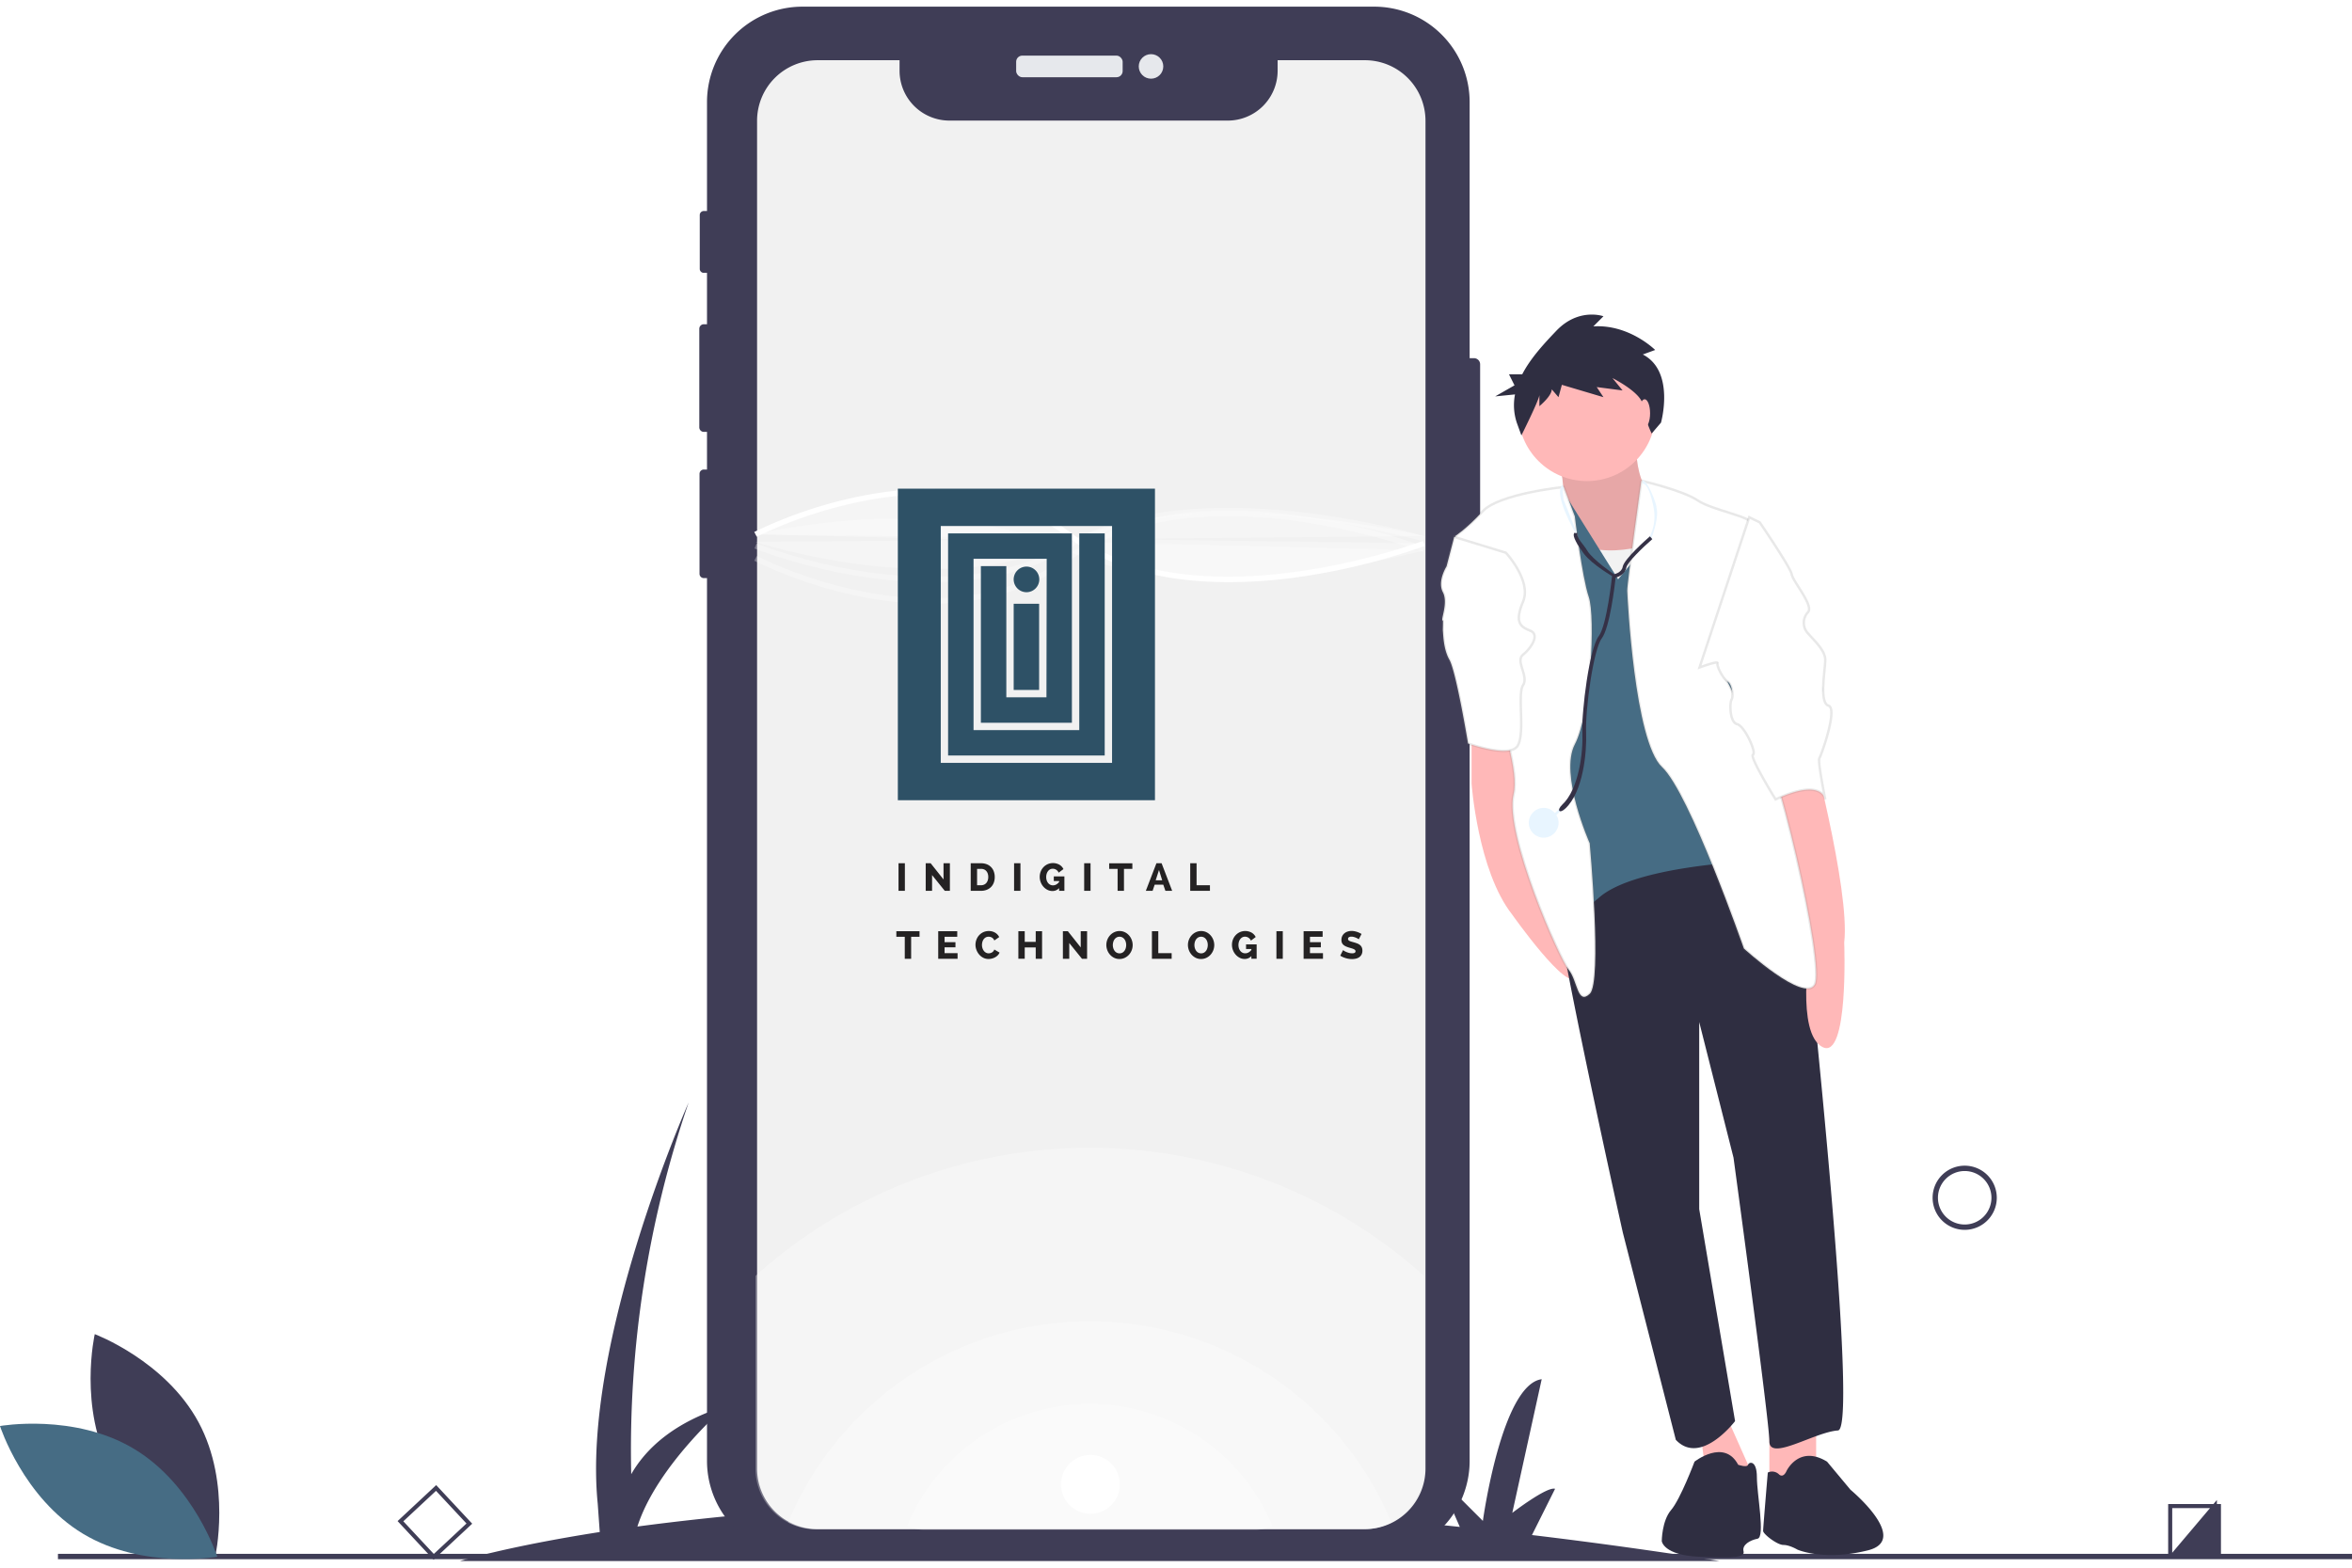 <svg xmlns="http://www.w3.org/2000/svg" class="home_vector" width="600" height="400" viewBox="0 0 971.634 642.25"><defs><filter id="a" x="630.056" y="329.563" width="15.314" height="15.314"><feOffset/><feGaussianBlur stdDeviation=".5" result="b"/><feFlood flood-opacity=".161"/><feComposite operator="in" in2="b"/><feComposite in="SourceGraphic"/></filter></defs><path d="M710.358 642.25q-40.3-6.309-77.491-10.732l9.548-19.1c-3.314-1.1-17.676 9.943-17.676 9.943l12.152-55.238c-16.571 2.209-24.3 58.552-24.3 58.552l-18.781-18.781 9.245 21.263c-75.876-7.973-141.35-10.461-196.388-9.89l8.173-16.345c-3.314-1.1-17.676 9.943-17.676 9.943l12.152-55.238c-16.571 2.21-24.3 58.552-24.3 58.552l-18.781-18.781 9.792 22.522a1102.348 1102.348 0 0 0-112.71 9.077c8.155-25.4 36.633-49.826 36.633-49.826-21.9 6.812-33.289 17.911-39.185 28.2a443.628 443.628 0 0 1 23.718-153.589s-44.19 99.428-37.562 165.713l.841 11.774c-38.445 6-57.736 11.978-57.736 11.978zm101.276-136.84a13.257 13.257 0 1 1 13.257-13.257 13.257 13.257 0 0 1-13.257 13.257zm0-24.3a11.048 11.048 0 1 0 11.048 11.048 11.048 11.048 0 0 0-11.048-11.048zM917.5 640.511h-21.809v-21.809H917.5zm-20.132-1.678 18.454-21.809v3.355h-18.454zm-718.243 2.868-14.876-15.948 15.948-14.875 14.876 15.949zm-12.5-15.867 12.587 13.495 13.495-12.587-12.587-13.494z" fill="#3f3d56"/><path fill="#3f3d56" d="M23.943 639.28h947.691v2.21H23.943z"/><path d="M611.455 147.775v72.56a2.537 2.537 0 0 1-2.53 2.53h-1.8v377.99a39.442 39.442 0 0 1-39.438 39.44H331.498a39.432 39.432 0 0 1-39.429-39.436V236.12h-1.3a1.787 1.787 0 0 1-1.79-1.779v-41.3a1.79 1.79 0 0 1 1.79-1.79h1.3V175.7h-1.315a1.874 1.874 0 0 1-1.867-1.878V133.09a1.872 1.872 0 0 1 1.867-1.867h1.315V109.99h-1.336a1.655 1.655 0 0 1-1.657-1.657V86.105a1.664 1.664 0 0 1 1.657-1.668h1.337V39.429A39.43 39.43 0 0 1 331.497 0h236.187a39.44 39.44 0 0 1 39.44 39.429v105.813h1.8a2.537 2.537 0 0 1 2.531 2.533z" fill="#3f3d56"/><rect width="43.995" height="8.934" rx="2.542" transform="translate(419.784 20.224)" fill="#e6e8ec"/><circle cx="5.067" cy="5.067" r="5.067" transform="translate(470.431 19.624)" fill="#e6e8ec"/><path d="M588.887 47.152v556.9a25.023 25.023 0 0 1-25.023 25.012H337.776a24.953 24.953 0 0 1-11.556-2.817 23.378 23.378 0 0 1-2.43-1.436 25.043 25.043 0 0 1-11.036-20.758v-556.9a25.022 25.022 0 0 1 25.024-25.023h33.838v4.342a20.6 20.6 0 0 0 20.6 20.6h114.985a20.6 20.6 0 0 0 20.6-20.6V22.13h36.059a25.015 25.015 0 0 1 25.023 25.023z" fill="#f1f1f1"/><path d="M588.239 524.406v79.719a25.023 25.023 0 0 1-25.023 25.012H337.128a24.952 24.952 0 0 1-11.556-2.817 23.388 23.388 0 0 1-2.43-1.436 25.043 25.043 0 0 1-11.037-20.758v-79.687a206.557 206.557 0 0 1 276.134-.033z" fill="#fff" opacity=".3"/><path d="M574.794 626.298a24.756 24.756 0 0 1-11.578 2.839H337.128a24.951 24.951 0 0 1-11.556-2.817 134.958 134.958 0 0 1 249.227-.011z" fill="#fff" opacity=".3"/><path d="M525.588 627.634a14.982 14.982 0 0 1-7.006 1.718H381.771a15.1 15.1 0 0 1-6.993-1.7 81.667 81.667 0 0 1 150.813-.007z" fill="#fff" opacity=".3"/><path d="M507.686 237.799c-22.679 0-47.569-4.319-67-18.891-27.052-20.289-60.382-19.207-83.579-14.724a182.132 182.132 0 0 0-44.493 14.82l-1.022-1.959a184.449 184.449 0 0 1 45.038-15.019c23.652-4.578 57.665-5.672 85.381 15.115 51.923 38.942 144.9 3.966 145.829 3.61l.792 2.063a267.749 267.749 0 0 1-53.808 13.1 205.7 205.7 0 0 1-27.138 1.885z" fill="#fff"/><path d="M312.094 218.024s76.228-18.463 129.257 6.816 146.933-.188 146.933-.188" fill="#fff" opacity=".3"/><path d="M384.058 246.704a145.228 145.228 0 0 1-27.427-2.739 184.447 184.447 0 0 1-45.035-15.019l1.022-1.959a182.13 182.13 0 0 0 44.494 14.82c23.195 4.482 56.525 5.565 83.578-14.724 27.692-20.769 66.481-20.711 94.139-17a267.742 267.742 0 0 1 53.809 13.1l-.792 2.063c-.933-.358-93.905-35.334-145.829 3.61-18.18 13.626-39.065 17.848-57.959 17.848z" fill="#fff" opacity=".3"/><path d="M384.434 237.811c-38.262 0-72.241-13.727-72.75-13.937l.841-2.043c.756.312 76.326 30.822 128.262.071 52.835-31.286 146.829-3.36 147.771-3.074l-.641 2.115c-.933-.283-94.007-27.93-146.006 2.86-17.743 10.508-38.157 14.008-57.477 14.008z" fill="#fff" opacity=".3"/><path d="M312.105 221.15s76.217 25.279 129.245 0 146.888-2.388 146.888-2.388" fill="#fff" opacity=".3"/><path d="M607.913 288.783v32.207s2.581 36.068 16.747 54.107c0 0 23.189 32.851 26.41 25.765l-3.967-23.327-13.425-12.744-7.084-39.933-1.932-36.071zm142.353 291.149v23.833l-19.323 7.086v-27.7zm-39.291-2.577 12.887 28.985-18.035 7.73-3.865-28.341z" fill="#ffb8b8"/><path d="M743.182 355.129s25.766 232.53 16.107 233.176-28.342 12.883-28.342 4.509-14.816-117.232-14.816-117.232l-14.171-56.04v77.3l14.815 87.6s-14.171 18.68-24.477 7.73l-21.9-85.67s-28.986-130.116-27.7-140.422c-.001-.001 66.345-56.685 100.484-10.951zm-5.154 249.926s5.153-10.95 16.747-3.865l9.662 11.594s24.911 20.63 7.235 25.048c-18.219 4.555-29.135-.291-29.135-.291s-3.221-1.932-5.8-1.932-8.374-4.509-8.374-5.8 1.932-24.114 1.932-24.114a4.062 4.062 0 0 1 4.509.644c1.936 1.934 3.224-1.284 3.224-1.284z" fill="#2f2e41"/><path d="M700.025 601.188s12.239-9.662 18.036 1.288c0 0 3.65 1.288 4.079 0s3.65-1.932 3.65 5.153 3.5 24.758.277 25.4-6.441 2.577-5.8 5.153-3.5 2.94-18.313 2.3-15.459-6.441-15.459-6.441 0-8.374 3.865-12.883 9.665-19.97 9.665-19.97z" fill="#2f2e41"/><path d="M676.191 179.28s-3.221 23.833 17.392 32.207-45.734 36.072-52.175 19.968 1.288-21.256 1.288-21.256 6.441-6.441.644-23.833z" fill="#ffb8b8"/><path d="M676.191 179.28s-3.221 23.833 17.392 32.207-45.734 36.072-52.175 19.968 1.288-21.256 1.288-21.256 6.441-6.441.644-23.833z" opacity=".096"/><circle cx="28.342" cy="28.342" r="28.342" transform="translate(627.237 139.343)" fill="#ffb8b8"/><path d="M688.43 219.217s-19.324 10.306-38 2.577-18.04 25.768-18.04 25.768l9.662 25.121 66.99-6.441-4.509-38.648z" fill="#f2f2f2"/><path d="M678.83 197.172a23.383 23.383 0 0 1 16.042 12.378l30.918 9.662 7.73 10.95-9.018 79.229s16.748 16.1 16.748 25.121 20.612 39.936 10.306 36.072-28.986-17.392-28.986-17.392-47.022 1.932-61.837 14.815-20.612 9.018-20.612 9.018-15.459-66.99-16.1-77.3-18.68-72.143-18.68-72.143l32.207-18.036 8.2-9.308 22.715 36.361 20.612-25.121s-10.185-8.001-10.245-14.306z" fill="#466c84"/><path d="m743.182 279.765 3.865 20.612s17.392 64.413 14.815 86.314c0 0 1.932 48.954-9.018 43.157s-5.153-41.225-5.153-41.225l-15.459-63.769-8.374-37.36z" fill="#ffb8b8"/><path d="m727.078 226.302 6.441 3.865s24.477 50.887 18.68 54.751-30.918 12.238-30.918 12.238zm-106.283 1.289-15.137-.323-3.542 6.119 4.509 62.482 23.189 5.153z" fill="#466c84"/><path d="m678.659 143.715 5.109-1.858s-10.681-10.681-25.542-9.753l4.18-4.18s-10.217-3.715-19.505 6.037c-4.883 5.127-10.532 11.153-14.053 17.941h-5.471l2.283 4.567-7.992 4.567 8.2-.82a23.047 23.047 0 0 0 .776 11.827l1.858 5.108s7.431-14.861 7.431-16.719v4.644s5.109-4.18 5.109-6.966l2.786 3.251 1.393-5.108 17.183 5.108-2.786-4.18 10.681 1.393-4.18-5.109s12.074 6.037 12.539 11.146 3.652 11.768 3.652 11.768l3.865-4.509s5.952-21.188-7.516-28.155z" fill="#2f2e41"/><ellipse cx="2.254" cy="5.797" rx="2.254" ry="5.797" transform="translate(677.158 162.211)" fill="#ffb8b8"/><path d="M45.998 604.32c13.73 25.464 42.871 36.395 42.871 36.395s6.879-30.354-6.851-55.817-42.871-36.395-42.871-36.395-6.882 30.353 6.851 55.817z" fill="#3f3d56"/><path d="M55.433 595.942c24.789 14.914 34.336 44.537 34.336 44.537s-30.644 5.443-55.433-9.471S-.001 586.471-.001 586.471s30.645-5.443 55.434 9.471z" fill="#466c84"/><path d="M312.105 218.024s76.217-39.771 129.245 0 146.888 3.758 146.888 3.758" fill="#fff" opacity=".3"/><circle cx="12.152" cy="12.152" r="12.152" transform="translate(438.312 598.419)" fill="#fff"/><path d="M678.047 195.873s17.193 3.998 23.255 8.125 22.725 6.705 22.442 9.867-17.626 48.756-17.626 48.756 11.381 27.254 19.159 35.267 28.86 98.565 24.394 106.223-29.253-14.94-29.253-14.94-22.378-64.32-33.8-74.972-14.293-70.123-14.39-72.882 5.819-45.444 5.819-45.444z" fill="#fff" stroke="rgba(112,112,112,0.16)"/><path d="M646.008 198.47s-26.82 2.755-33.507 10.053-11.418 10.27-11.418 10.27l12.854 36.616s4.471 28.915 9.44 50.22c1.884 8.074 3.022 15.036 1.895 19.769-3.914 16.432 19.06 68.126 22.75 72.531s3.577 14.825 8.743 9.932-.044-62.195-.044-62.195-12.684-28.484-6.121-40.912 8.538-52.623 5.727-60.876-5.754-33.298-5.754-33.298z" fill="#fff" stroke="rgba(112,112,112,0.16)" stroke-width="1.001"/><path d="m600.75 219.09-3.166 12.17s-3.904 6.133-1.528 10.672-1.184 11.823-.002 11.72c.134-.012-.035 3.453 0 4.195.196 1.763.219 7.65 2.705 12 2.804 4.901 7.707 34.588 7.707 34.588s17.453 6.304 20.543.883-.26-21.177 2.181-24.953-3.328-9.955.001-12.625 7.06-8.27 2.96-9.893-6.558-3.398-2.958-12.026-7.11-20.196-7.11-20.196zm121.858-8.123 4.339 2.108s12.839 18.748 13.234 21.509 9.128 12.814 6.761 15.576a6.387 6.387 0 0 0 0 8.837c2.367 2.761 7.093 6.962 7.093 10.907s-2.623 17.728 1.322 18.911-2.959 20.513-3.748 21.7 2.426 17.038 2.426 17.038-1.192-9.073-20.521 0c0 0-10.919-17.688-9.341-18.477s-3.41-11.835-6.566-12.624-3.073-8.941-2.284-10.125.329-6.323-1.644-7.506-4.546-6.345-4.152-7.528-7.431 1.747-7.431 1.747z" fill="#fff" stroke="rgba(112,112,112,0.16)"/><g fill="#2e5166"><path d="M418.761 246.715h10.513v35.613h-10.513z"/><path d="M370.909 199.159v128.732h106.218V199.159zm88.493 113.3h-70.767v-97.865h70.767z"/><path d="M429.343 236.655a5.291 5.291 0 1 0-5.287 5.288 5.3 5.3 0 0 0 5.287-5.288z"/><path d="M456.368 217.628h-10.513v81.28h-43.674v-70.769h30.223l-.1 55.706v1.514h-16.58v-54.184h-10.512v64.7h37.606v-78.247h-51.15v91.793h64.7z"/></g><path d="M371.186 365.328v-11.39h2.631v11.39zm13.862-6.513v6.513h-2.631v-11.39h2.053l5.31 6.689v-6.689h2.631v11.39h-2.118zm15.96 6.513v-11.39h4.251a6.287 6.287 0 0 1 2.471.449 4.969 4.969 0 0 1 2.847 3.024 6.653 6.653 0 0 1 .361 2.206 6.552 6.552 0 0 1-.4 2.35 5.052 5.052 0 0 1-1.147 1.8 5.148 5.148 0 0 1-1.8 1.155 6.382 6.382 0 0 1-2.334.409zm7.251-5.711a4.42 4.42 0 0 0-.2-1.371 3.082 3.082 0 0 0-.585-1.067 2.558 2.558 0 0 0-.947-.69 3.187 3.187 0 0 0-1.267-.241h-1.62v6.77h1.62a3.055 3.055 0 0 0 1.283-.257 2.6 2.6 0 0 0 .939-.714 3.25 3.25 0 0 0 .577-1.075 4.366 4.366 0 0 0 .2-1.356zm10.667 5.711v-11.39h2.631v11.39zm18.609-1.107a4.1 4.1 0 0 1-1.291.9 3.768 3.768 0 0 1-1.484.289 4.447 4.447 0 0 1-2.029-.481 5.567 5.567 0 0 1-1.668-1.283 6.147 6.147 0 0 1-1.131-1.869 6.044 6.044 0 0 1-.417-2.221 5.9 5.9 0 0 1 .417-2.214 5.579 5.579 0 0 1 1.155-1.813 5.519 5.519 0 0 1 1.732-1.219 5.492 5.492 0 0 1 4.8.217 4.2 4.2 0 0 1 1.7 1.821l-1.973 1.476a2.729 2.729 0 0 0-1.019-1.2 2.619 2.619 0 0 0-1.436-.425 2.269 2.269 0 0 0-1.1.265 2.652 2.652 0 0 0-.85.738 3.487 3.487 0 0 0-.553 1.1 4.571 4.571 0 0 0-.192 1.348 4.277 4.277 0 0 0 .209 1.364 3.421 3.421 0 0 0 .577 1.083 2.635 2.635 0 0 0 .882.714 2.473 2.473 0 0 0 1.123.257 2.808 2.808 0 0 0 1.347-.345 3.962 3.962 0 0 0 1.2-1.051v-.385h-2.2v-1.909h4.379v5.951h-2.182zm10.346 1.107v-11.39h2.631v11.39zm19.908-9.076h-3.465v9.08h-2.631v-9.08h-3.481v-2.31h9.577zm5.566 9.076 4.379-11.39h2.134l4.364 11.39h-2.791l-.883-2.551h-3.543l-.866 2.551zm5.438-8.6-1.364 4.235h2.679zm12.898 8.6v-11.39h2.631v9.08h5.519v2.31zm-111.826 18.997H376.4v9.08h-2.631v-9.08h-3.481v-2.31h9.577zm15.721 6.77v2.31h-8v-11.39h7.858v2.31h-5.23v2.214h4.492v2.133h-4.492v2.422zm7.395-3.482a5.966 5.966 0 0 1 .369-2.045 5.636 5.636 0 0 1 1.075-1.823 5.454 5.454 0 0 1 1.725-1.3 5.217 5.217 0 0 1 2.318-.5 4.96 4.96 0 0 1 2.647.69 4.344 4.344 0 0 1 1.668 1.8l-2.021 1.412a2.382 2.382 0 0 0-.449-.746 2.512 2.512 0 0 0-.593-.481 2.263 2.263 0 0 0-.666-.256 3.168 3.168 0 0 0-.65-.072 2.345 2.345 0 0 0-1.219.3 2.719 2.719 0 0 0-.85.786 3.525 3.525 0 0 0-.505 1.091 4.622 4.622 0 0 0-.168 1.235 4.227 4.227 0 0 0 .2 1.3 3.721 3.721 0 0 0 .561 1.107 2.7 2.7 0 0 0 .875.762 2.33 2.33 0 0 0 1.139.281 2.693 2.693 0 0 0 .666-.088 2.638 2.638 0 0 0 .666-.273 2.226 2.226 0 0 0 .578-.482 2.352 2.352 0 0 0 .417-.73l2.166 1.267a3.457 3.457 0 0 1-.746 1.123 4.631 4.631 0 0 1-1.115.834 5.763 5.763 0 0 1-1.323.513 5.587 5.587 0 0 1-1.372.176 4.7 4.7 0 0 1-2.174-.505 5.533 5.533 0 0 1-1.7-1.339 6.326 6.326 0 0 1-1.115-1.893 6.022 6.022 0 0 1-.404-2.144zm27.511-5.598v11.39h-2.626v-4.673h-4.54v4.668h-2.631v-11.39h2.631v4.411h4.54v-4.411zm11.23 4.877v6.513h-2.631v-11.39h2.054l5.31 6.689v-6.689h2.631v11.39h-2.117zm20.741 6.608a4.881 4.881 0 0 1-2.214-.5 5.567 5.567 0 0 1-1.708-1.307 5.948 5.948 0 0 1-1.107-1.853 6.052 6.052 0 0 1-.393-2.15 5.957 5.957 0 0 1 1.548-4 5.538 5.538 0 0 1 1.732-1.267 5.066 5.066 0 0 1 2.19-.474 4.884 4.884 0 0 1 2.214.5 5.519 5.519 0 0 1 1.708 1.315 5.933 5.933 0 0 1 1.1 1.861 6.079 6.079 0 0 1 .385 2.117 6.005 6.005 0 0 1-1.54 4 5.559 5.559 0 0 1-1.725 1.275 4.994 4.994 0 0 1-2.19.483zm-2.743-5.775a4.426 4.426 0 0 0 .185 1.275 3.669 3.669 0 0 0 .529 1.1 2.605 2.605 0 0 0 .866.77 2.426 2.426 0 0 0 1.2.289 2.312 2.312 0 0 0 1.2-.3 2.77 2.77 0 0 0 .858-.794 3.5 3.5 0 0 0 .513-1.107 4.772 4.772 0 0 0 .168-1.259 4.449 4.449 0 0 0-.184-1.275 3.474 3.474 0 0 0-.537-1.091 2.666 2.666 0 0 0-.866-.754 2.406 2.406 0 0 0-1.171-.281 2.362 2.362 0 0 0-1.2.3 2.717 2.717 0 0 0-.858.778 3.542 3.542 0 0 0-.522 1.1 4.579 4.579 0 0 0-.181 1.249zm16.154 5.68v-11.39h2.631v9.08h5.519v2.31zm20.293.095a4.88 4.88 0 0 1-2.214-.5 5.567 5.567 0 0 1-1.708-1.307 5.933 5.933 0 0 1-1.107-1.853 6.036 6.036 0 0 1-.393-2.15 5.961 5.961 0 0 1 1.548-4 5.53 5.53 0 0 1 1.732-1.267 5.065 5.065 0 0 1 2.19-.474 4.882 4.882 0 0 1 2.214.5 5.515 5.515 0 0 1 1.708 1.315 5.917 5.917 0 0 1 1.1 1.861 6.068 6.068 0 0 1 .385 2.117 6 6 0 0 1-1.54 4 5.551 5.551 0 0 1-1.724 1.275 5 5 0 0 1-2.191.483zm-2.743-5.775a4.434 4.434 0 0 0 .184 1.275 3.682 3.682 0 0 0 .53 1.1 2.6 2.6 0 0 0 .866.77 2.426 2.426 0 0 0 1.2.289 2.313 2.313 0 0 0 1.2-.3 2.77 2.77 0 0 0 .858-.794 3.5 3.5 0 0 0 .513-1.107 4.762 4.762 0 0 0 .168-1.259 4.441 4.441 0 0 0-.184-1.275 3.464 3.464 0 0 0-.538-1.091 2.663 2.663 0 0 0-.866-.754 2.4 2.4 0 0 0-1.171-.281 2.363 2.363 0 0 0-1.2.3 2.713 2.713 0 0 0-.858.778 3.52 3.52 0 0 0-.522 1.1 4.561 4.561 0 0 0-.18 1.249zm23.533 4.572a4.1 4.1 0 0 1-1.291.9 3.77 3.77 0 0 1-1.484.289 4.447 4.447 0 0 1-2.029-.481 5.566 5.566 0 0 1-1.668-1.283 6.146 6.146 0 0 1-1.131-1.869 6.047 6.047 0 0 1-.417-2.222 5.906 5.906 0 0 1 .417-2.214 5.593 5.593 0 0 1 1.155-1.813 5.518 5.518 0 0 1 1.732-1.219 5.494 5.494 0 0 1 4.8.217 4.2 4.2 0 0 1 1.7 1.821l-1.973 1.476a2.732 2.732 0 0 0-1.019-1.195 2.619 2.619 0 0 0-1.436-.425 2.272 2.272 0 0 0-1.1.264 2.66 2.66 0 0 0-.851.738 3.5 3.5 0 0 0-.553 1.1 4.573 4.573 0 0 0-.192 1.347 4.284 4.284 0 0 0 .208 1.364 3.424 3.424 0 0 0 .577 1.083 2.64 2.64 0 0 0 .883.714 2.472 2.472 0 0 0 1.123.257 2.805 2.805 0 0 0 1.347-.345 3.954 3.954 0 0 0 1.2-1.051v-.385h-2.2v-1.917h4.379v5.952h-2.182zm10.347 1.108v-11.39h2.63v11.39zm19.234-2.31v2.31h-8.005v-11.39h7.861v2.31h-5.23v2.214h4.492v2.133h-4.492v2.422zm14.79-5.743a2.573 2.573 0 0 0-.353-.241 6.415 6.415 0 0 0-.722-.369 6.992 6.992 0 0 0-.947-.337 3.781 3.781 0 0 0-1.026-.144 1.865 1.865 0 0 0-1.035.24.8.8 0 0 0-.361.706.728.728 0 0 0 .16.482 1.447 1.447 0 0 0 .457.345 4.21 4.21 0 0 0 .738.28q.441.129 1.019.289a13.782 13.782 0 0 1 1.476.49 4.09 4.09 0 0 1 1.123.658 2.627 2.627 0 0 1 .714.955 3.313 3.313 0 0 1 .249 1.347 3.378 3.378 0 0 1-.361 1.628 3.044 3.044 0 0 1-.955 1.075 4.032 4.032 0 0 1-1.371.594 6.91 6.91 0 0 1-1.6.184 8.7 8.7 0 0 1-1.276-.1 9.317 9.317 0 0 1-1.275-.281 10.6 10.6 0 0 1-1.219-.441 6.586 6.586 0 0 1-1.091-.594l1.155-2.294a3.224 3.224 0 0 0 .433.3 6.356 6.356 0 0 0 .866.449 8.5 8.5 0 0 0 1.155.4 4.866 4.866 0 0 0 1.3.176q1.4 0 1.4-.85a.718.718 0 0 0-.209-.529 1.959 1.959 0 0 0-.577-.377 6.379 6.379 0 0 0-.866-.313q-.5-.145-1.091-.321a9.422 9.422 0 0 1-1.364-.521 3.738 3.738 0 0 1-.963-.65 2.319 2.319 0 0 1-.569-.85 3.131 3.131 0 0 1-.184-1.123 3.58 3.58 0 0 1 .337-1.588 3.439 3.439 0 0 1 .915-1.163 3.981 3.981 0 0 1 1.339-.714 5.32 5.32 0 0 1 1.612-.241 6.211 6.211 0 0 1 1.187.112 8.508 8.508 0 0 1 1.1.289 8.713 8.713 0 0 1 .986.4q.466.225.834.449z" fill="#242223"/><path d="m681.807 220.359-.6-.824a18.458 18.458 0 0 0 2.024-11.891c.038-.027-1.836-10.788-4.687-10.542v-1.292c2.142-.184 5.911 9.872 5.751 11.161 1.224 4.176-2.066 13.082-2.488 13.388zm-35.679 109.174.705.73-4.44 4.288-.705-.73z" fill="#e8f5ff"/><g transform="translate(-.004 -.003)" filter="url(#a)"><circle cx="6.157" cy="6.157" r="6.157" transform="translate(631.56 331.06)" fill="#e8f5ff"/></g><path d="M645.343 329.769c6.969-6.486 8.676-21.753 8.358-29.749-.383-9.007 2.87-34.785 6.743-39.9 3.391-4.479 5.494-24.666 5.517-24.869l.057-.575.567-.1c.034 0 3.345-.628 3.759-3.1.536-3.226 10.153-11.659 11.245-12.613l1 1.149c-3.973 3.448-10.406 9.686-10.728 11.712-.467 2.8-3.215 3.877-4.425 4.215-.383 3.356-2.4 20.655-5.747 25.1-3.425 4.525-6.839 29.375-6.456 38.911.329 8.268-1.228 24.53-8.573 31.365-2.364 2.292-3.766.827-1.317-1.546z" fill="#353146"/><path d="M666.806 235.777c-.184-.127-8.992-5.081-12.546-9.812.131.2-2.421-3.511-2.548-3.73-2.4-4.136-1.412-4.475-1.32-4.827h1.32c-.59 2.191 2.313 4.465 3.989 7.343 2.112 3.635 11.058 9.784 11.1 9.816z" fill="#353146"/><path d="M651.367 217.435h-.593c.123-.088-9.525-16.15-5.21-19.919l.384 1.436-.384 1.237.384 3.539z" fill="#e8f5ff"/></svg>